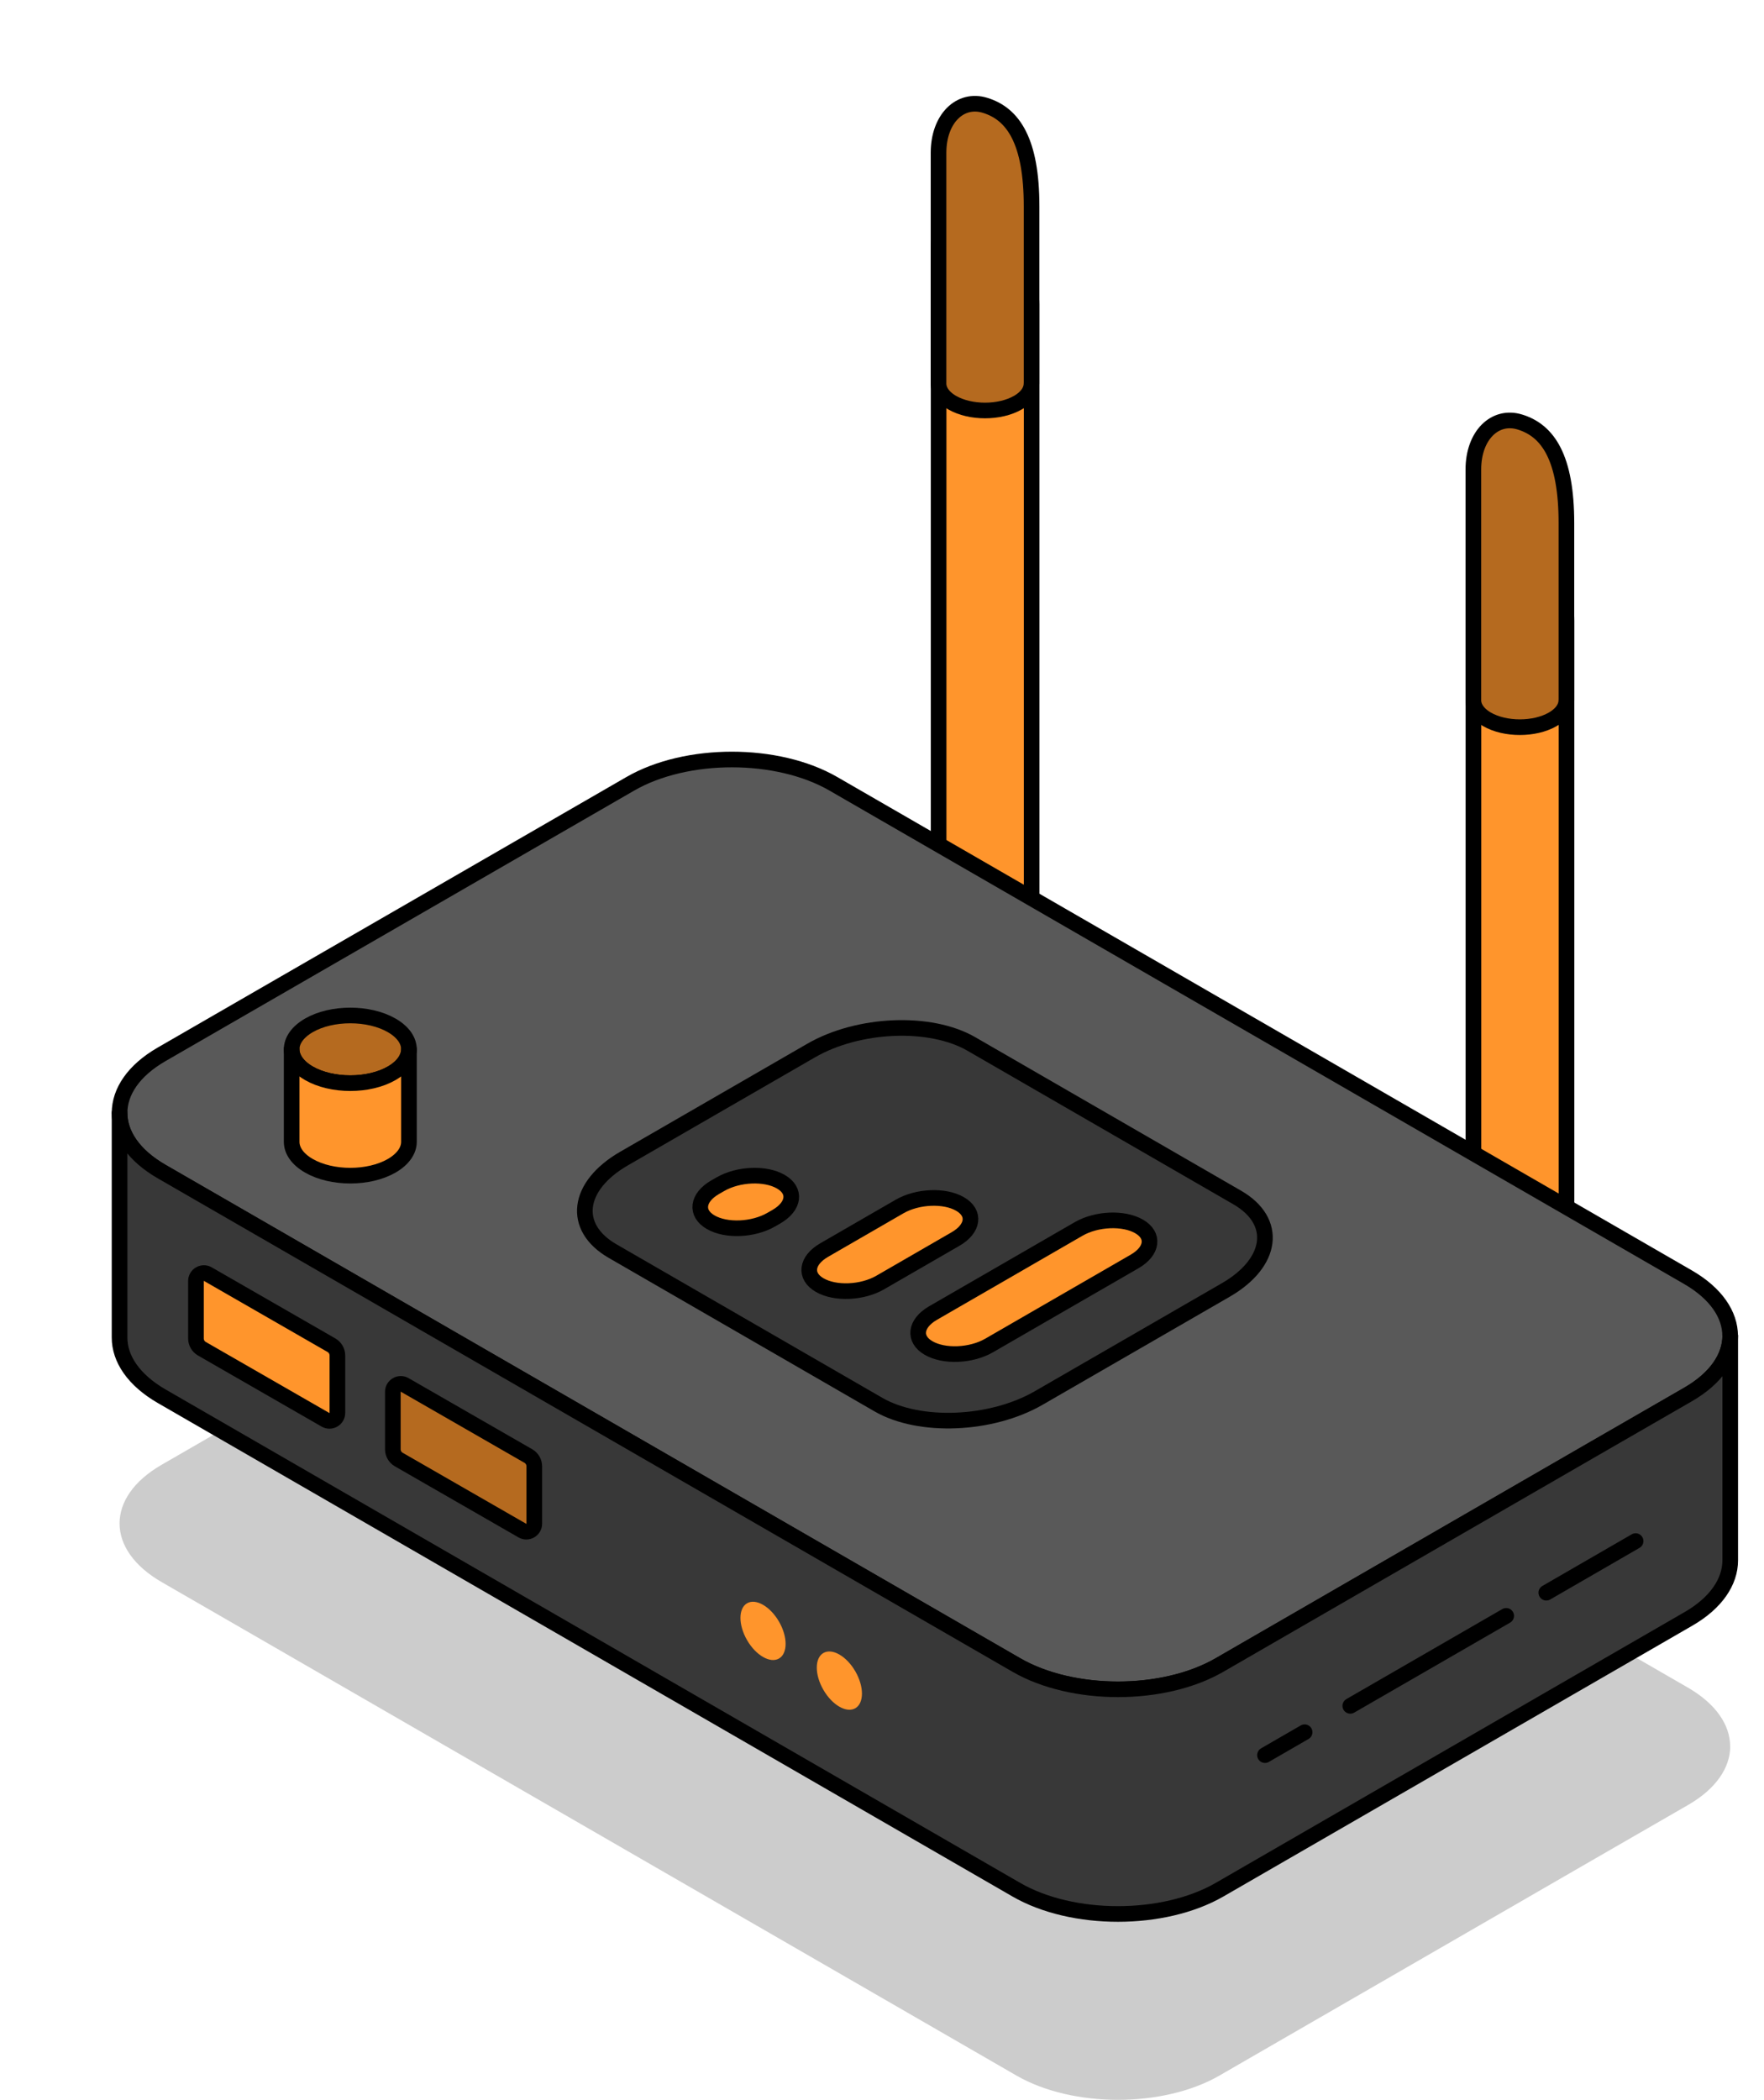 <?xml version="1.0" encoding="UTF-8"?><svg id="Layer_1" xmlns="http://www.w3.org/2000/svg" xmlns:xlink="http://www.w3.org/1999/xlink" viewBox="0 0 225.6 268.54"><defs><style>.cls-1{filter:url(#outer-glow-9);}.cls-1,.cls-2,.cls-3,.cls-4,.cls-5,.cls-6,.cls-7,.cls-8,.cls-9{fill:#ff952c;}.cls-2{filter:url(#outer-glow-8);}.cls-10{fill:#595959;}.cls-10,.cls-11,.cls-12,.cls-3,.cls-4,.cls-5,.cls-6,.cls-7,.cls-8,.cls-9{stroke:#000;stroke-linecap:round;stroke-linejoin:round;stroke-width:2px;}.cls-11{fill:#383838;}.cls-12{fill:#b56a1f;}.cls-13{opacity:.2;}.cls-3{filter:url(#outer-glow-4);}.cls-4{filter:url(#outer-glow-3);}.cls-5{filter:url(#outer-glow-6);}.cls-6{filter:url(#outer-glow-5);}.cls-7{filter:url(#outer-glow-2);}.cls-8{filter:url(#outer-glow-7);}.cls-9{filter:url(#outer-glow-1);}</style><filter id="outer-glow-1" filterUnits="userSpaceOnUse"><feOffset dx="0" dy="0"/><feGaussianBlur result="blur" stdDeviation="8"/><feFlood flood-color="#ff952c" flood-opacity="1"/><feComposite in2="blur" operator="in"/><feComposite in="SourceGraphic"/></filter><filter id="outer-glow-2" filterUnits="userSpaceOnUse"><feOffset dx="0" dy="0"/><feGaussianBlur result="blur-2" stdDeviation="8"/><feFlood flood-color="#ff952c" flood-opacity="1"/><feComposite in2="blur-2" operator="in"/><feComposite in="SourceGraphic"/></filter><filter id="outer-glow-3" filterUnits="userSpaceOnUse"><feOffset dx="0" dy="0"/><feGaussianBlur result="blur-3" stdDeviation="8"/><feFlood flood-color="#ff952c" flood-opacity="1"/><feComposite in2="blur-3" operator="in"/><feComposite in="SourceGraphic"/></filter><filter id="outer-glow-4" filterUnits="userSpaceOnUse"><feOffset dx="0" dy="0"/><feGaussianBlur result="blur-4" stdDeviation="8"/><feFlood flood-color="#ff952c" flood-opacity="1"/><feComposite in2="blur-4" operator="in"/><feComposite in="SourceGraphic"/></filter><filter id="outer-glow-5" filterUnits="userSpaceOnUse"><feOffset dx="0" dy="0"/><feGaussianBlur result="blur-5" stdDeviation="8"/><feFlood flood-color="#ff952c" flood-opacity="1"/><feComposite in2="blur-5" operator="in"/><feComposite in="SourceGraphic"/></filter><filter id="outer-glow-6" filterUnits="userSpaceOnUse"><feOffset dx="0" dy="0"/><feGaussianBlur result="blur-6" stdDeviation="8"/><feFlood flood-color="#ff952c" flood-opacity="1"/><feComposite in2="blur-6" operator="in"/><feComposite in="SourceGraphic"/></filter><filter id="outer-glow-7" filterUnits="userSpaceOnUse"><feOffset dx="0" dy="0"/><feGaussianBlur result="blur-7" stdDeviation="8"/><feFlood flood-color="#ff952c" flood-opacity="1"/><feComposite in2="blur-7" operator="in"/><feComposite in="SourceGraphic"/></filter><filter id="outer-glow-8" filterUnits="userSpaceOnUse"><feOffset dx="0" dy="0"/><feGaussianBlur result="blur-8" stdDeviation="8"/><feFlood flood-color="#ff952c" flood-opacity="1"/><feComposite in2="blur-8" operator="in"/><feComposite in="SourceGraphic"/></filter><filter id="outer-glow-9" filterUnits="userSpaceOnUse"><feOffset dx="0" dy="0"/><feGaussianBlur result="blur-9" stdDeviation="8"/><feFlood flood-color="#ff952c" flood-opacity="1"/><feComposite in2="blur-9" operator="in"/><feComposite in="SourceGraphic"/></filter></defs><path class="cls-13" d="M221.28,223.32c0,2.71-1.79,5.43-5.38,7.5l-11.88,6.85-48.05,27.75c-7.18,4.15-18.82,4.15-25.99,0l-97.42-56.24-11.89-6.86c-3.59-2.08-5.38-4.78-5.38-7.5s1.79-5.43,5.38-7.5l32.3-18.64,27.63-15.95c7.18-4.15,18.82-4.15,25.99,0l27.63,15.95,81.67,47.15c3.59,2.08,5.38,4.79,5.38,7.5Z"/><g><path class="cls-9" d="M131.93,125.6l-11.89-6.87V32.04c0-4.38,2.66-7.96,5.95-6.07h0c3.28,1.9,5.95,8.55,5.95,12.93V125.6Z"/><path class="cls-12" d="M131.93,49.05V26.4c0-8.31-2.32-11.82-5.95-12.93-3.17-.98-5.95,1.69-5.95,6.07v29.52c0,.25,.05,.5,.14,.74,.24,.62,.77,1.21,1.6,1.69,2.32,1.34,6.09,1.34,8.41,0,.83-.48,1.37-1.07,1.6-1.69,.09-.24,.14-.49,.14-.74h0Z"/></g><g><path class="cls-7" d="M200.33,166.1l-11.89-6.87V72.53c0-4.38,2.66-7.96,5.95-6.07h0c3.28,1.9,5.95,8.55,5.95,12.93v86.7Z"/><path class="cls-12" d="M200.33,89.55v-22.65c0-8.31-2.32-11.82-5.95-12.93-3.17-.98-5.95,1.69-5.95,6.07v29.52c0,.25,.05,.5,.14,.74,.24,.62,.77,1.21,1.6,1.69,2.32,1.34,6.09,1.34,8.41,0,.83-.48,1.37-1.07,1.6-1.69,.09-.24,.14-.49,.14-.74h0Z"/></g><path class="cls-10" d="M221.28,170.83c0,2.71-1.79,5.43-5.38,7.5l-11.88,6.85-48.05,27.75c-7.18,4.15-18.82,4.15-25.99,0l-97.42-56.24-11.89-6.86c-3.59-2.08-5.38-4.78-5.38-7.5s1.79-5.43,5.38-7.5l32.3-18.64,27.63-15.95c7.18-4.15,18.82-4.15,25.99,0l27.63,15.95,81.67,47.15c3.59,2.08,5.38,4.79,5.38,7.5Z"/><path class="cls-11" d="M221.28,170.83v28.72c0,2.71-1.79,5.44-5.38,7.5l-59.93,34.61c-7.18,4.14-18.82,4.14-25.99,0L20.67,178.55c-3.59-2.08-5.38-4.79-5.38-7.5v-28.73c0,2.73,1.79,5.43,5.38,7.5l11.89,6.86,97.42,56.24c7.18,4.15,18.82,4.15,25.99,0l48.05-27.75,11.88-6.85c3.59-2.08,5.38-4.79,5.38-7.5Z"/><g><path class="cls-11" d="M112.35,179.63l-34.01-19.64c-5.25-3.03-4.59-8.33,1.47-11.83l23.92-13.81c6.06-3.5,15.24-3.88,20.49-.85l34.01,19.64c5.25,3.03,4.59,8.33-1.47,11.83l-23.92,13.81c-6.06,3.5-15.24,3.88-20.49,.85Z"/><g><path class="cls-4" d="M90.89,156.3h0c-1.98-1.14-1.73-3.14,.56-4.47l.68-.39c2.29-1.32,5.75-1.47,7.73-.32h0c1.98,1.14,1.73,3.14-.56,4.47l-.68,.39c-2.29,1.32-5.75,1.47-7.73,.32Z"/><path class="cls-3" d="M104.83,164.34h0c-1.98-1.14-1.73-3.14,.56-4.47l9.66-5.58c2.29-1.32,5.75-1.47,7.73-.32h0c1.98,1.14,1.73,3.14-.56,4.47l-9.66,5.58c-2.29,1.32-5.75,1.47-7.73,.32Z"/><path class="cls-6" d="M118.76,172.39h0c-1.98-1.14-1.73-3.14,.56-4.47l18.63-10.76c2.29-1.32,5.75-1.47,7.73-.32h0c1.98,1.14,1.73,3.14-.56,4.47l-18.63,10.76c-2.29,1.32-5.75,1.47-7.73,.32Z"/></g></g><path class="cls-12" d="M37.3,134.19c0,.31,.06,.63,.18,.93,.3,.78,.97,1.52,2.02,2.13,2.93,1.69,7.67,1.69,10.6,0,1.05-.61,1.72-1.35,2.02-2.13,.12-.31,.18-.62,.18-.93,0-1.11-.73-2.21-2.2-3.06-2.93-1.69-7.67-1.69-10.6,0-1.46,.85-2.2,1.95-2.2,3.06Z"/><path class="cls-5" d="M37.3,134.19v11.83c0,1.11,.73,2.21,2.2,3.06,2.93,1.69,7.67,1.69,10.6,0,1.46-.85,2.2-1.95,2.2-3.06v-11.83c0,.31-.06,.63-.18,.93-.3,.78-.97,1.52-2.02,2.13-2.93,1.69-7.67,1.69-10.6,0-1.05-.61-1.72-1.35-2.02-2.13-.12-.31-.18-.62-.18-.93Z"/><g><line class="cls-11" x1="166.85" y1="221.52" x2="161.78" y2="224.45"/><line class="cls-11" x1="192.63" y1="206.64" x2="172.69" y2="218.15"/><line class="cls-11" x1="209.18" y1="197.08" x2="197.76" y2="203.68"/></g><path class="cls-8" d="M41.63,181.57l-15.81-9.09c-.47-.27-.76-.77-.76-1.32v-7.34c0-.78,.85-1.27,1.52-.88l15.81,9.09c.47,.27,.76,.77,.76,1.32v7.34c0,.78-.85,1.27-1.52,.88Z"/><path class="cls-12" d="M66.81,195.74l-15.81-9.09c-.47-.27-.76-.77-.76-1.32v-7.34c0-.78,.85-1.27,1.52-.88l15.81,9.09c.47,.27,.76,.77,.76,1.32v7.34c0,.78-.85,1.27-1.52,.88Z"/><ellipse class="cls-2" cx="97.59" cy="208.56" rx="2.36" ry="4.08" transform="translate(-91.21 76.74) rotate(-30)"/><ellipse class="cls-1" cx="107.35" cy="214.92" rx="2.36" ry="4.08" transform="translate(-93.08 82.47) rotate(-30)"/></svg>